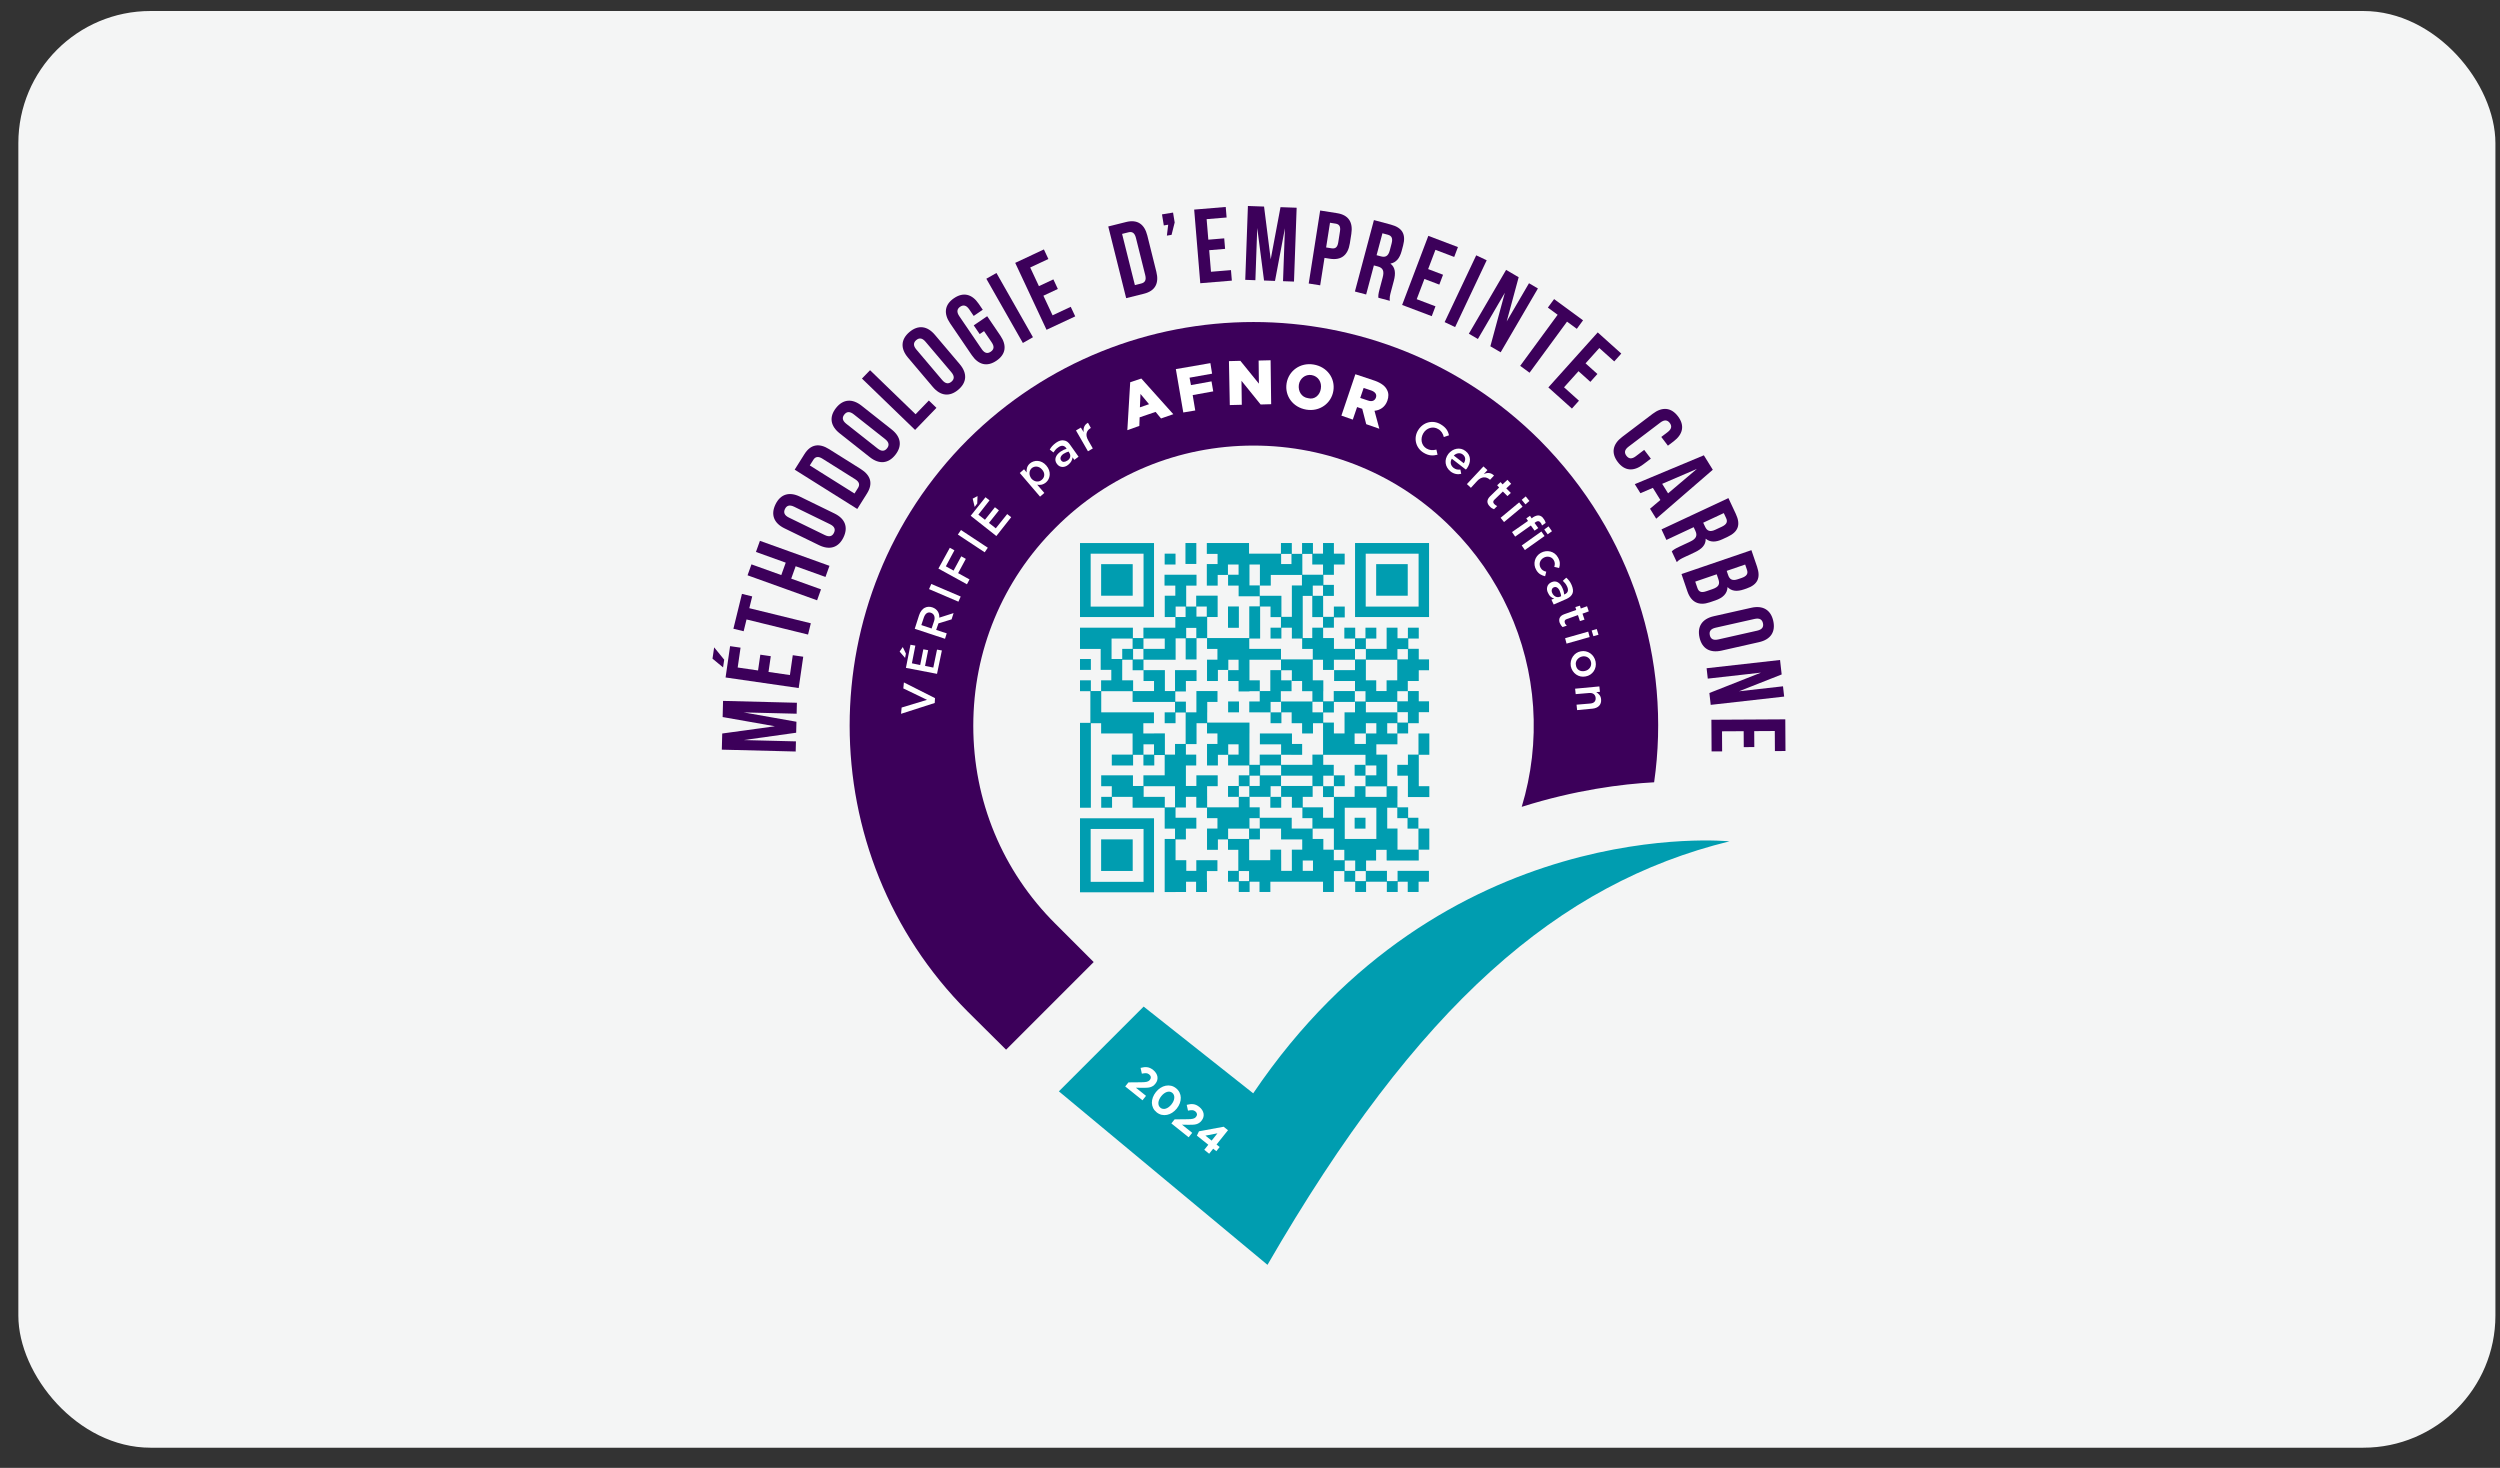 <svg width="109" height="64" viewBox="0 0 109 64" fill="none" xmlns="http://www.w3.org/2000/svg">
<rect x="0" y="0" width="109" height="64" fill="#333333" stroke="none"/>
<rect x="0.8" y="0.48" width="108" height="62.64" rx="5.76" fill="#F4F5F5"/>
<path d="M33.785 31.665L31.507 31.263L31.525 30.559L34.745 30.64L34.733 31.118L32.424 31.061L34.725 31.468L34.713 31.947L32.426 32.267L34.703 32.324L34.692 32.766L31.471 32.685L31.489 31.981L33.785 31.665Z" fill="#3C005A"/>
<path d="M31.137 28.225L31.575 28.762L31.526 29.099L31.065 28.717L31.137 28.225ZM33.051 29.232L33.15 28.544L33.606 28.61L33.507 29.297L34.44 29.432L34.565 28.567L35.021 28.633L34.823 29.999L31.635 29.538L31.832 28.172L32.288 28.238L32.163 29.103L33.051 29.232Z" fill="#3C005A"/>
<path d="M31.976 27.413L32.349 25.893L32.796 26.003L32.67 26.517L35.352 27.175L35.231 27.667L32.549 27.008L32.423 27.522L31.976 27.413Z" fill="#3C005A"/>
<path d="M35.796 25.696L35.625 26.173L32.593 25.083L32.764 24.606L34.064 25.073L34.258 24.532L32.959 24.065L33.133 23.58L36.165 24.67L35.991 25.155L34.691 24.688L34.497 25.229L35.796 25.696Z" fill="#3C005A"/>
<path d="M34.203 23.035C33.74 22.809 33.594 22.436 33.812 21.989C34.03 21.542 34.414 21.427 34.877 21.653L36.383 22.388C36.846 22.613 36.992 22.987 36.774 23.434C36.556 23.88 36.172 23.995 35.709 23.769L34.203 23.035ZM35.96 23.328C36.167 23.429 36.29 23.377 36.36 23.232C36.431 23.087 36.397 22.958 36.19 22.857L34.626 22.094C34.419 21.993 34.296 22.046 34.225 22.191C34.155 22.335 34.189 22.465 34.396 22.566L35.96 23.328Z" fill="#3C005A"/>
<path d="M34.648 20.477L35.074 19.799C35.343 19.37 35.713 19.309 36.15 19.583L37.53 20.45C37.966 20.724 38.072 21.084 37.803 21.513L37.377 22.191L34.648 20.477ZM35.307 20.293L37.256 21.517L37.408 21.276C37.494 21.139 37.475 21.013 37.28 20.891L35.861 20C35.666 19.877 35.544 19.915 35.459 20.052L35.307 20.293Z" fill="#3C005A"/>
<path d="M36.61 18.894C36.205 18.574 36.142 18.179 36.45 17.788C36.758 17.398 37.158 17.368 37.563 17.687L38.878 18.726C39.282 19.045 39.345 19.441 39.037 19.831C38.729 20.221 38.329 20.252 37.925 19.933L36.61 18.894ZM38.264 19.555C38.444 19.698 38.576 19.672 38.676 19.546C38.776 19.42 38.77 19.286 38.589 19.143L37.224 18.065C37.043 17.922 36.911 17.947 36.812 18.074C36.712 18.2 36.718 18.334 36.898 18.477L38.264 19.555Z" fill="#3C005A"/>
<path d="M37.581 16.505L37.934 16.141L39.919 18.061L40.498 17.462L40.829 17.782L39.898 18.745L37.581 16.505Z" fill="#3C005A"/>
<path d="M39.588 15.592C39.255 15.199 39.272 14.798 39.651 14.477C40.031 14.156 40.428 14.205 40.761 14.598L41.844 15.877C42.178 16.27 42.161 16.671 41.781 16.992C41.402 17.313 41.004 17.264 40.671 16.871L39.588 15.592ZM41.078 16.568C41.227 16.744 41.361 16.745 41.484 16.641C41.607 16.536 41.627 16.404 41.479 16.229L40.354 14.901C40.205 14.725 40.072 14.724 39.949 14.828C39.826 14.932 39.805 15.065 39.954 15.24L41.078 16.568Z" fill="#3C005A"/>
<path d="M42.455 14.186L43.041 13.787L43.615 14.632C43.906 15.058 43.858 15.447 43.447 15.726C43.036 16.006 42.658 15.908 42.367 15.481L41.425 14.096C41.135 13.67 41.182 13.282 41.593 13.002C42.004 12.722 42.383 12.82 42.673 13.247L42.849 13.505L42.453 13.775L42.259 13.489C42.129 13.299 41.996 13.284 41.863 13.374C41.73 13.465 41.696 13.595 41.825 13.785L42.804 15.223C42.934 15.413 43.064 15.425 43.197 15.334C43.331 15.243 43.367 15.118 43.238 14.928L42.904 14.437L42.714 14.566L42.455 14.186Z" fill="#3C005A"/>
<path d="M43.004 12.153L43.445 11.902L45.037 14.703L44.597 14.954L43.004 12.153Z" fill="#3C005A"/>
<path d="M45.297 12.476L45.927 12.181L46.122 12.598L45.492 12.893L45.892 13.748L46.684 13.377L46.88 13.794L45.629 14.379L44.263 11.461L45.514 10.875L45.709 11.292L44.917 11.663L45.297 12.476Z" fill="#3C005A"/>
<path d="M48.32 9.874L49.097 9.68C49.588 9.557 49.898 9.769 50.023 10.269L50.417 11.85C50.542 12.35 50.369 12.683 49.878 12.806L49.101 13L48.32 9.874ZM48.923 10.198L49.481 12.431L49.758 12.361C49.914 12.322 49.988 12.219 49.932 11.995L49.526 10.37C49.47 10.146 49.356 10.089 49.2 10.129L48.923 10.198Z" fill="#3C005A"/>
<path d="M50.742 9.829L50.663 9.347L51.145 9.268L51.216 9.7L51.08 10.24L50.876 10.273L50.933 9.797L50.742 9.829Z" fill="#3C005A"/>
<path d="M52.683 10.45L53.376 10.392L53.414 10.851L52.721 10.908L52.799 11.849L53.67 11.777L53.709 12.235L52.332 12.349L52.066 9.138L53.442 9.024L53.48 9.483L52.609 9.555L52.683 10.45Z" fill="#3C005A"/>
<path d="M55.403 11.306L55.83 9.032L56.534 9.057L56.418 12.277L55.94 12.26L56.023 9.951L55.59 12.248L55.112 12.23L54.816 9.94L54.735 12.217L54.293 12.201L54.409 8.981L55.113 9.006L55.403 11.306Z" fill="#3C005A"/>
<path d="M58.918 10.198L58.853 10.611C58.773 11.121 58.484 11.36 57.984 11.281L57.748 11.244L57.56 12.44L57.06 12.361L57.559 9.178L58.296 9.294C58.796 9.372 58.998 9.688 58.918 10.198ZM57.988 9.712L57.819 10.789L58.056 10.826C58.215 10.851 58.312 10.792 58.348 10.565L58.423 10.088C58.459 9.86 58.384 9.774 58.225 9.749L57.988 9.712Z" fill="#3C005A"/>
<path d="M60.097 12.982C60.092 12.895 60.087 12.841 60.155 12.588L60.285 12.098C60.362 11.809 60.292 11.676 60.07 11.617L59.901 11.572L59.564 12.84L59.074 12.71L59.903 9.596L60.641 9.793C61.148 9.928 61.304 10.221 61.176 10.702L61.111 10.946C61.025 11.267 60.867 11.448 60.622 11.493C60.84 11.66 60.857 11.917 60.771 12.242L60.643 12.722C60.603 12.874 60.578 12.986 60.596 13.115L60.097 12.982ZM60.274 10.171L60.019 11.127L60.211 11.178C60.393 11.227 60.526 11.177 60.592 10.927L60.673 10.62C60.733 10.398 60.683 10.28 60.51 10.234L60.274 10.171Z" fill="#3C005A"/>
<path d="M62.267 11.732L62.917 11.979L62.754 12.409L62.104 12.163L61.769 13.045L62.587 13.355L62.424 13.785L61.133 13.296L62.275 10.283L63.566 10.773L63.403 11.203L62.585 10.893L62.267 11.732Z" fill="#3C005A"/>
<path d="M64.363 11.132L64.82 11.348L63.443 14.261L62.986 14.044L64.363 11.132Z" fill="#3C005A"/>
<path d="M65.612 12.764L64.436 14.78L64.042 14.55L65.666 11.767L66.214 12.087L65.692 14.015L66.664 12.349L67.053 12.577L65.429 15.36L64.98 15.098L65.612 12.764Z" fill="#3C005A"/>
<path d="M67.759 13.04L69.021 13.966L68.749 14.337L68.322 14.024L66.688 16.251L66.28 15.951L67.913 13.724L67.487 13.411L67.759 13.04Z" fill="#3C005A"/>
<path d="M69.13 15.842L69.647 16.306L69.34 16.649L68.823 16.184L68.192 16.886L68.843 17.471L68.536 17.813L67.508 16.891L69.661 14.493L70.688 15.416L70.381 15.758L69.73 15.174L69.13 15.842Z" fill="#3C005A"/>
<path d="M71.977 19.997L71.635 20.255C71.224 20.566 70.834 20.539 70.534 20.143C70.234 19.747 70.313 19.363 70.724 19.052L72.059 18.04C72.47 17.729 72.86 17.756 73.16 18.152C73.46 18.548 73.381 18.932 72.971 19.243L72.721 19.432L72.432 19.051L72.707 18.842C72.89 18.703 72.899 18.57 72.802 18.441C72.704 18.313 72.573 18.285 72.39 18.424L71.004 19.475C70.82 19.613 70.815 19.744 70.912 19.873C71.01 20.001 71.137 20.032 71.32 19.893L71.687 19.615L71.977 19.997Z" fill="#3C005A"/>
<path d="M72.21 22.616L71.941 22.181L72.392 21.799L72.065 21.271L71.522 21.504L71.277 21.109L74.288 19.851L74.678 20.481L72.21 22.616ZM72.471 21.095L72.728 21.51L73.984 20.445L72.471 21.095Z" fill="#3C005A"/>
<path d="M72.889 24.041C72.953 23.981 72.991 23.943 73.228 23.832L73.687 23.617C73.958 23.491 74.015 23.352 73.918 23.144L73.844 22.985L72.655 23.541L72.441 23.082L75.359 21.717L75.683 22.409C75.905 22.885 75.78 23.192 75.329 23.403L75.1 23.51C74.8 23.651 74.559 23.646 74.368 23.487C74.379 23.761 74.193 23.939 73.889 24.082L73.439 24.292C73.297 24.359 73.195 24.412 73.108 24.508L72.889 24.041ZM75.157 22.371L74.26 22.79L74.344 22.969C74.424 23.14 74.548 23.209 74.781 23.1L75.069 22.966C75.278 22.868 75.336 22.754 75.26 22.592L75.157 22.371Z" fill="#3C005A"/>
<path d="M76.15 25.659L76.041 25.696C75.728 25.803 75.494 25.776 75.321 25.597C75.309 25.888 75.112 26.067 74.79 26.178L74.542 26.262C74.072 26.423 73.734 26.262 73.57 25.782L73.313 25.029L76.361 23.987L76.608 24.709C76.778 25.206 76.62 25.498 76.15 25.659ZM74.848 25.039L73.912 25.359L74.006 25.634C74.061 25.795 74.165 25.857 74.391 25.779L74.657 25.688C74.94 25.591 74.996 25.47 74.921 25.252L74.848 25.039ZM76.089 24.614L75.284 24.89L75.348 25.077C75.409 25.256 75.525 25.338 75.768 25.255L75.938 25.197C76.156 25.122 76.226 25.015 76.168 24.845L76.089 24.614Z" fill="#3C005A"/>
<path d="M76.355 26.499C76.857 26.385 77.204 26.585 77.314 27.07C77.423 27.555 77.196 27.885 76.693 27.998L75.058 28.367C74.555 28.48 74.208 28.28 74.099 27.796C73.99 27.311 74.217 26.981 74.72 26.867L76.355 26.499ZM74.8 27.368C74.576 27.419 74.513 27.537 74.548 27.694C74.583 27.851 74.691 27.931 74.915 27.88L76.613 27.497C76.837 27.447 76.9 27.329 76.865 27.172C76.829 27.015 76.722 26.935 76.497 26.986L74.8 27.368Z" fill="#3C005A"/>
<path d="M76.778 29.327L74.459 29.588L74.408 29.135L77.61 28.775L77.681 29.406L75.822 30.139L77.739 29.923L77.789 30.371L74.587 30.732L74.529 30.215L76.778 29.327Z" fill="#3C005A"/>
<path d="M76.484 31.877L76.488 32.572L76.028 32.575L76.024 31.88L75.08 31.885L75.085 32.76L74.625 32.762L74.617 31.381L77.839 31.363L77.847 32.744L77.386 32.747L77.381 31.872L76.484 31.877Z" fill="#3C005A"/>
<path d="M46.018 40.279C43.704 37.978 42.435 34.905 42.435 31.645C42.435 28.385 43.704 25.312 46.018 23.011C48.319 20.697 51.392 19.427 54.652 19.427C57.912 19.427 60.985 20.697 63.287 23.011C65.377 25.101 66.646 27.875 66.845 30.824C66.944 32.304 66.77 33.785 66.347 35.178C68.674 34.444 70.702 34.183 72.12 34.108C72.879 28.808 71.187 23.259 67.119 19.178C63.685 15.757 59.169 14.04 54.652 14.04C50.136 14.04 45.62 15.757 42.186 19.178C35.331 26.046 35.331 37.231 42.186 44.099L43.865 45.766L47.685 41.946L46.018 40.279Z" fill="#3C005A"/>
<path d="M54.64 47.669L49.863 43.887L46.167 47.582L55.262 55.147C61.819 43.8 67.953 38.512 75.405 36.683C75.418 36.683 62.926 35.389 54.64 47.669Z" fill="#009DB0"/>
<path d="M39.286 31.122L39.311 30.849L40.418 30.513L39.385 30.015L39.41 29.754L40.766 30.438L40.754 30.65L39.286 31.122Z" fill="white"/>
<path d="M39.224 28.41L39.361 28.211L39.498 28.497L39.461 28.684L39.224 28.41ZM39.498 29.119L39.697 28.111L39.909 28.149L39.759 28.92L40.12 28.995L40.257 28.31L40.468 28.348L40.332 29.032L40.692 29.107L40.854 28.323L41.066 28.36L40.854 29.38L39.498 29.119Z" fill="white"/>
<path d="M39.883 27.415L40.07 26.83C40.12 26.669 40.219 26.544 40.331 26.494C40.431 26.445 40.543 26.445 40.655 26.482C40.867 26.557 40.966 26.731 40.953 26.93L41.576 26.731L41.489 27.005L40.916 27.179L40.817 27.465L41.277 27.614L41.203 27.851L39.883 27.415ZM40.73 27.067C40.779 26.905 40.73 26.768 40.593 26.718C40.456 26.669 40.344 26.743 40.282 26.917L40.17 27.253L40.618 27.403L40.73 27.067Z" fill="white"/>
<path d="M40.506 25.685L40.605 25.461L41.887 26.009L41.787 26.233L40.506 25.685Z" fill="white"/>
<path d="M40.915 24.79L41.413 23.882L41.612 23.994L41.239 24.691L41.575 24.878L41.911 24.255L42.11 24.367L41.774 24.989L42.271 25.263L42.159 25.475L40.915 24.79Z" fill="white"/>
<path d="M41.763 23.308L41.899 23.109L43.069 23.881L42.932 24.08L41.763 23.308Z" fill="white"/>
<path d="M42.322 22.488L42.968 21.679L43.143 21.816L42.657 22.438L42.944 22.662L43.379 22.115L43.553 22.252L43.118 22.799L43.416 23.035L43.914 22.413L44.088 22.55L43.441 23.371L42.322 22.488ZM42.409 21.741L42.62 21.629L42.608 21.953L42.496 22.102L42.409 21.741Z" fill="white"/>
<path d="M44.463 20.622L44.649 20.46L44.761 20.597C44.749 20.46 44.774 20.323 44.898 20.211C45.085 20.049 45.396 20.037 45.62 20.298C45.844 20.559 45.794 20.87 45.607 21.032C45.471 21.144 45.334 21.157 45.221 21.132L45.533 21.492L45.346 21.654L44.463 20.622ZM45.433 20.472C45.296 20.311 45.109 20.311 44.985 20.41C44.861 20.522 44.848 20.709 44.973 20.871C45.109 21.02 45.296 21.032 45.421 20.92C45.557 20.808 45.57 20.622 45.433 20.472Z" fill="white"/>
<path d="M46.08 20.224C45.943 20.038 46.03 19.838 46.242 19.689C46.341 19.627 46.416 19.59 46.503 19.565L46.49 19.54C46.403 19.416 46.279 19.403 46.142 19.503C46.042 19.565 45.992 19.64 45.93 19.727L45.769 19.602C45.831 19.49 45.906 19.403 46.042 19.304C46.167 19.216 46.291 19.179 46.391 19.204C46.503 19.216 46.59 19.291 46.664 19.403L47.025 19.913L46.839 20.05L46.764 19.938C46.752 20.05 46.702 20.162 46.577 20.262C46.416 20.398 46.204 20.398 46.08 20.224ZM46.627 19.751L46.59 19.689C46.528 19.702 46.453 19.739 46.366 19.789C46.242 19.876 46.204 19.988 46.267 20.075C46.329 20.162 46.428 20.15 46.528 20.087C46.665 20.013 46.702 19.863 46.627 19.751Z" fill="white"/>
<path d="M46.913 18.768L47.125 18.643L47.249 18.842C47.224 18.668 47.274 18.519 47.436 18.432L47.56 18.656L47.547 18.668C47.361 18.78 47.311 18.967 47.448 19.203L47.647 19.552L47.435 19.676L46.913 18.768Z" fill="white"/>
<path d="M49.277 16.665L49.762 16.504L51.156 18.059L50.621 18.245L50.384 17.959L49.688 18.196L49.675 18.569L49.152 18.756L49.277 16.665ZM50.098 17.623L49.725 17.175L49.7 17.76L50.098 17.623Z" fill="white"/>
<path d="M51.267 16.093L52.773 15.832L52.847 16.292L51.864 16.467L51.926 16.79L52.822 16.628L52.897 17.064L52.001 17.226L52.113 17.897L51.591 17.984L51.267 16.093Z" fill="white"/>
<path d="M53.582 15.745L54.08 15.732L54.888 16.727L54.876 15.72L55.398 15.707L55.423 17.623L54.963 17.636L54.129 16.603L54.142 17.648L53.619 17.661L53.582 15.745Z" fill="white"/>
<path d="M56.095 16.715C56.182 16.168 56.692 15.794 57.277 15.894C57.861 15.993 58.222 16.491 58.135 17.038C58.048 17.586 57.538 17.959 56.953 17.86C56.368 17.76 56.008 17.262 56.095 16.715ZM57.588 16.951C57.638 16.665 57.476 16.404 57.19 16.354C56.903 16.304 56.667 16.516 56.63 16.777C56.592 17.051 56.742 17.325 57.04 17.362C57.314 17.437 57.55 17.225 57.588 16.951Z" fill="white"/>
<path d="M59.094 16.317L59.953 16.603C60.226 16.703 60.401 16.84 60.475 17.001C60.55 17.138 60.55 17.3 60.488 17.474C60.388 17.748 60.177 17.885 59.928 17.91L60.139 18.694L59.567 18.494L59.393 17.823L59.169 17.748L58.982 18.295L58.485 18.121L59.094 16.317ZM59.642 17.462C59.816 17.524 59.94 17.474 59.99 17.337C60.04 17.188 59.953 17.089 59.791 17.026L59.455 16.914L59.306 17.35L59.642 17.462Z" fill="white"/>
<path d="M61.831 18.756C62.043 18.408 62.466 18.284 62.827 18.508C63.05 18.644 63.138 18.794 63.175 18.98L62.951 19.055C62.914 18.906 62.839 18.781 62.702 18.706C62.478 18.57 62.192 18.657 62.055 18.893C61.918 19.13 61.968 19.416 62.192 19.553C62.341 19.64 62.466 19.64 62.627 19.602L62.677 19.826C62.478 19.876 62.292 19.876 62.068 19.739C61.719 19.528 61.62 19.092 61.831 18.756Z" fill="white"/>
<path d="M63.15 19.788C63.336 19.552 63.66 19.477 63.896 19.664C64.157 19.863 64.133 20.174 63.958 20.423C63.946 20.435 63.934 20.46 63.909 20.472L63.299 20C63.212 20.149 63.249 20.298 63.374 20.398C63.473 20.472 63.56 20.485 63.672 20.472L63.709 20.659C63.56 20.696 63.398 20.672 63.249 20.56C63 20.36 62.951 20.049 63.15 19.788ZM63.822 20.199C63.909 20.062 63.909 19.913 63.772 19.813C63.66 19.726 63.498 19.751 63.386 19.863L63.822 20.199Z" fill="white"/>
<path d="M64.678 20.336L64.853 20.497L64.691 20.672C64.84 20.597 65.002 20.597 65.139 20.734L64.965 20.92L64.952 20.908C64.79 20.771 64.591 20.771 64.405 20.97L64.131 21.269L63.957 21.107L64.678 20.336Z" fill="white"/>
<path d="M64.965 21.642L65.363 21.256L65.276 21.157L65.425 21.02L65.513 21.119L65.724 20.92L65.886 21.094L65.674 21.293L65.873 21.492L65.724 21.629L65.525 21.43L65.152 21.791C65.089 21.853 65.089 21.915 65.152 21.978C65.189 22.015 65.226 22.04 65.276 22.065L65.139 22.202C65.077 22.177 65.015 22.152 64.953 22.077C64.828 21.953 64.803 21.804 64.965 21.642Z" fill="white"/>
<path d="M66.235 21.904L66.384 22.09L65.576 22.762L65.426 22.576L66.235 21.904ZM66.521 21.643L66.683 21.842L66.509 21.991L66.347 21.792L66.521 21.643Z" fill="white"/>
<path d="M66.621 22.713L66.546 22.601L66.708 22.489L66.782 22.601L66.844 22.551C66.944 22.489 67.031 22.464 67.106 22.476C67.18 22.489 67.255 22.538 67.305 22.625C67.355 22.688 67.379 22.75 67.392 22.8L67.23 22.912C67.218 22.862 67.205 22.825 67.168 22.787C67.118 22.713 67.044 22.7 66.956 22.762L66.907 22.8L67.068 23.024L66.907 23.136L66.745 22.912L66.061 23.397L65.924 23.198L66.621 22.713ZM67.205 23.173L67.342 23.372L66.484 23.982L66.347 23.783L67.205 23.173ZM67.516 22.949L67.666 23.161L67.479 23.297L67.33 23.086L67.516 22.949Z" fill="white"/>
<path d="M67.18 24.105C67.442 23.956 67.777 24.03 67.927 24.304C68.026 24.478 68.026 24.615 67.977 24.765L67.765 24.715C67.802 24.615 67.802 24.516 67.74 24.416C67.653 24.267 67.454 24.23 67.305 24.317C67.143 24.404 67.081 24.59 67.168 24.752C67.218 24.852 67.305 24.901 67.417 24.926L67.367 25.125C67.218 25.088 67.081 25.026 66.981 24.852C66.82 24.578 66.919 24.255 67.18 24.105Z" fill="white"/>
<path d="M67.641 25.386C67.853 25.287 68.027 25.411 68.127 25.648C68.176 25.76 68.189 25.834 68.201 25.921L68.226 25.909C68.363 25.847 68.4 25.735 68.326 25.573C68.276 25.461 68.214 25.399 68.139 25.324L68.288 25.187C68.388 25.274 68.462 25.361 68.525 25.511C68.587 25.66 68.599 25.785 68.562 25.872C68.525 25.971 68.438 26.046 68.313 26.108L67.741 26.357L67.641 26.145L67.766 26.095C67.654 26.071 67.554 25.996 67.492 25.847C67.405 25.685 67.442 25.473 67.641 25.386ZM68.002 26.021L68.064 25.996C68.064 25.934 68.039 25.847 68.002 25.76C67.94 25.623 67.84 25.561 67.741 25.61C67.654 25.648 67.629 25.76 67.679 25.859C67.741 25.996 67.878 26.071 68.002 26.021Z" fill="white"/>
<path d="M68.201 26.78L68.723 26.594L68.686 26.469L68.885 26.407L68.922 26.531L69.196 26.432L69.271 26.656L68.997 26.755L69.084 27.017L68.885 27.079L68.798 26.817L68.313 26.992C68.226 27.017 68.201 27.079 68.226 27.153C68.238 27.203 68.275 27.241 68.313 27.278L68.126 27.34C68.076 27.29 68.039 27.24 68.002 27.153C67.952 27.004 67.989 26.855 68.201 26.78Z" fill="white"/>
<path d="M69.246 27.539L69.309 27.776L68.301 28.062L68.239 27.826L69.246 27.539ZM69.62 27.427L69.694 27.676L69.471 27.738L69.396 27.49L69.62 27.427Z" fill="white"/>
<path d="M68.921 28.398C69.219 28.336 69.506 28.535 69.568 28.846C69.63 29.157 69.431 29.443 69.132 29.493C68.834 29.555 68.548 29.356 68.486 29.045C68.436 28.734 68.635 28.448 68.921 28.398ZM69.095 29.256C69.282 29.219 69.406 29.057 69.369 28.871C69.331 28.684 69.157 28.584 68.983 28.622C68.809 28.659 68.672 28.821 68.709 28.995C68.734 29.207 68.909 29.294 69.095 29.256Z" fill="white"/>
<path d="M69.732 29.928L69.757 30.164L69.595 30.177C69.695 30.239 69.794 30.326 69.807 30.488C69.832 30.724 69.682 30.874 69.433 30.898L68.762 30.961L68.737 30.724L69.334 30.674C69.496 30.662 69.583 30.575 69.57 30.426C69.558 30.289 69.458 30.202 69.297 30.214L68.7 30.264L68.675 30.027L69.732 29.928Z" fill="white"/>
<path d="M49.2 47.192L49.761 47.187C49.814 47.186 49.86 47.184 49.899 47.181C49.938 47.178 49.972 47.173 50.002 47.166C50.031 47.158 50.056 47.148 50.076 47.135C50.097 47.122 50.116 47.105 50.133 47.084C50.168 47.04 50.181 46.997 50.174 46.955C50.167 46.912 50.143 46.875 50.102 46.842C50.062 46.81 50.018 46.793 49.97 46.791C49.921 46.789 49.86 46.796 49.785 46.812L49.729 46.56C49.781 46.546 49.831 46.536 49.878 46.53C49.925 46.524 49.97 46.524 50.014 46.53C50.058 46.535 50.102 46.548 50.145 46.567C50.189 46.587 50.233 46.615 50.279 46.651C50.331 46.693 50.373 46.739 50.404 46.789C50.435 46.838 50.455 46.889 50.464 46.94C50.472 46.992 50.47 47.044 50.456 47.096C50.442 47.149 50.416 47.199 50.377 47.246L50.375 47.249C50.341 47.292 50.305 47.325 50.267 47.35C50.229 47.374 50.187 47.393 50.142 47.405C50.096 47.417 50.045 47.424 49.987 47.426C49.929 47.429 49.864 47.43 49.792 47.429L49.523 47.424L49.967 47.779L49.812 47.973L49.059 47.369L49.2 47.192Z" fill="white"/>
<path d="M50.43 48.498C50.362 48.443 50.311 48.381 50.276 48.309C50.242 48.238 50.224 48.163 50.222 48.084C50.221 48.006 50.235 47.926 50.265 47.845C50.295 47.764 50.34 47.687 50.398 47.613L50.401 47.61C50.46 47.536 50.526 47.476 50.599 47.43C50.672 47.383 50.748 47.352 50.825 47.337C50.903 47.321 50.981 47.322 51.058 47.339C51.136 47.357 51.208 47.393 51.276 47.447C51.343 47.501 51.394 47.563 51.428 47.635C51.463 47.706 51.481 47.781 51.482 47.859C51.484 47.938 51.47 48.018 51.441 48.099C51.411 48.181 51.367 48.258 51.308 48.332L51.306 48.335C51.246 48.408 51.18 48.468 51.107 48.515C51.034 48.562 50.959 48.593 50.881 48.608C50.803 48.624 50.725 48.623 50.648 48.606C50.571 48.588 50.498 48.552 50.43 48.498ZM50.595 48.298C50.629 48.325 50.666 48.342 50.706 48.347C50.746 48.353 50.787 48.349 50.829 48.336C50.871 48.323 50.913 48.301 50.955 48.27C50.997 48.239 51.036 48.2 51.074 48.154L51.076 48.151C51.113 48.104 51.142 48.057 51.163 48.009C51.184 47.962 51.196 47.915 51.199 47.87C51.203 47.825 51.197 47.783 51.182 47.745C51.168 47.706 51.145 47.673 51.111 47.647C51.078 47.62 51.041 47.603 51.001 47.597C50.961 47.592 50.92 47.596 50.878 47.609C50.836 47.623 50.794 47.645 50.752 47.675C50.71 47.706 50.67 47.745 50.633 47.791L50.631 47.794C50.593 47.841 50.564 47.888 50.543 47.937C50.522 47.985 50.509 48.031 50.506 48.075C50.502 48.119 50.508 48.161 50.522 48.199C50.537 48.238 50.561 48.271 50.595 48.298Z" fill="white"/>
<path d="M51.213 48.804L51.774 48.798C51.827 48.798 51.873 48.796 51.912 48.793C51.951 48.79 51.985 48.785 52.014 48.777C52.043 48.77 52.068 48.76 52.089 48.747C52.109 48.734 52.128 48.717 52.145 48.695C52.18 48.652 52.194 48.609 52.187 48.566C52.179 48.524 52.155 48.486 52.115 48.454C52.075 48.422 52.031 48.405 51.983 48.403C51.934 48.401 51.872 48.408 51.797 48.424L51.741 48.171C51.794 48.157 51.844 48.148 51.891 48.142C51.937 48.136 51.983 48.136 52.027 48.142C52.071 48.147 52.114 48.16 52.158 48.179C52.201 48.199 52.246 48.227 52.291 48.263C52.344 48.305 52.385 48.351 52.416 48.4C52.447 48.45 52.467 48.501 52.476 48.552C52.485 48.604 52.482 48.656 52.468 48.708C52.454 48.761 52.428 48.811 52.39 48.858L52.388 48.861C52.354 48.904 52.318 48.937 52.279 48.962C52.242 48.986 52.2 49.005 52.154 49.017C52.109 49.029 52.057 49.036 52 49.038C51.942 49.041 51.877 49.042 51.804 49.041L51.536 49.036L51.98 49.391L51.825 49.585L51.071 48.981L51.213 48.804Z" fill="white"/>
<path d="M52.682 49.911L52.184 49.513L52.275 49.325L53.352 49.126L53.541 49.277L53.041 49.901L53.178 50.01L53.032 50.192L52.895 50.083L52.719 50.303L52.506 50.131L52.682 49.911ZM52.827 49.73L53.081 49.413L52.557 49.513L52.827 49.73Z" fill="white"/>
<path d="M61.377 24.596H60.001V25.973H61.377V24.596Z" fill="#009DB0"/>
<path d="M62.307 23.676H59.08V26.903H62.307V23.676ZM61.851 26.447H59.545V24.141H61.851V26.447Z" fill="#009DB0"/>
<path d="M49.386 24.597H48.009V25.973H49.386V24.597Z" fill="#009DB0"/>
<path d="M50.315 23.677H47.088V26.903H50.315V23.677ZM49.859 26.448H47.553V24.141H49.859V26.448Z" fill="#009DB0"/>
<path d="M52.16 23.676H51.686V24.588H52.16V23.676Z" fill="#009DB0"/>
<path d="M51.253 24.139H50.779V24.613H51.253V24.139Z" fill="#009DB0"/>
<path d="M54.015 26.442H53.541V27.372H54.015V26.442Z" fill="#009DB0"/>
<path d="M55.856 32.908H56.3V32.91H56.774V32.436H56.33V31.979H55.861H55.856H54.931V32.453H55.856V32.908Z" fill="#009DB0"/>
<path d="M47.562 28.733H47.088V29.207H47.562V28.733Z" fill="#009DB0"/>
<path d="M48.486 34.743H48.013V35.217H48.486V34.743Z" fill="#009DB0"/>
<path d="M55.861 34.743H55.386V35.217H55.861V34.743Z" fill="#009DB0"/>
<path d="M59.536 33.346H59.062V33.82H59.536V33.346Z" fill="#009DB0"/>
<path d="M61.859 34.278V32.908H62.319V31.979H61.846V32.901H61.385V33.346H60.922V33.82H61.385V34.751H61.846V34.752H62.319V34.278H61.859Z" fill="#009DB0"/>
<path d="M59.536 35.654H59.062V36.128H59.536V35.654Z" fill="#009DB0"/>
<path d="M61.844 37.045H60.931V36.124H60.483V35.217H60.922V35.672H61.368V36.128H61.842V35.654H61.395V35.199H60.928V34.752H60.929V34.278H60.483V32.901H60.009L60.009 32.901V32.452H60.928V31.978H61.395V31.532H61.858V31.051H62.306V30.577H61.858V30.13H61.384V30.577H60.922V30.136H61.38V29.692H61.858V29.223H62.306V28.749H61.858V28.288H61.403V27.841H61.858V27.367H61.384V27.827H60.931V27.367H60.457V28.291H59.552V27.841H60.008V27.367H59.534V27.827H59.087V27.367H58.613V27.841H59.078V28.291H58.16V27.819H57.689V27.368H58.158V26.92H58.631V26.446H58.157V26.894H57.689V25.981H58.158V25.5H57.701V25.062H58.158V24.613H58.628V24.139H58.158V23.676H57.684V24.139H57.244V23.676H56.77V24.148H56.323V23.676H55.849V24.139H54.458V23.676H52.617V24.15H53.086V24.593H52.617V24.604V25.533H53.091V25.067H53.538V24.613H54.002V25.058H53.544V25.532H54.002V25.533H54.004V25.998H54.925V25.524H54.477V24.613H54.932V25.058H54.932V25.532H55.406V25.067H56.764V25.526H56.325V26.894H55.87V25.977H55.846V25.976H54.925V26.437H54.468V27.841H54.942V26.445H55.395V26.906H55.849V27.367H55.395V27.841H55.869V27.368H56.325V27.841H56.774V28.293H57.237V28.749H55.852V29.218H55.386V29.692H55.386V30.13H54.927V29.662H54.476V28.765H55.851V28.291H54.468V27.819H52.633V26.902H53.089V25.972H53.075V25.971H52.154V26.445H52.615V26.885H52.165V26.446H51.718V25.533H52.168V25.058H50.773V25.532H51.244V25.973H50.783V26.903H51.244V27.367H49.853V27.819H49.394V27.367H47.088V27.841V28.293H47.99V29.148H47.99V29.206H48.453V29.662H48.008V30.13H47.562V29.662H47.088V30.136H47.54V31.058V31.06V31.516H47.088V35.217H47.562V31.532H48.009V31.979H49.381V32.436V32.453V32.901H48.474V33.375H49.403V32.91H49.853V33.375H50.327V32.919H50.78V33.346V33.375V33.804H49.853V34.269H49.397V33.804H48.012V34.279H48.474V34.743H49.863V34.279H51.231V35.199H50.785V34.743H49.381V35.217H50.78V36.129H51.231V36.578H50.78V38.894H51.254V38.891H51.712V38.444H52.15V38.891H52.624V38.416H52.621V37.979H53.08V37.505H52.159V37.969H51.722V37.505H51.254V36.599H51.705V36.128H52.161V35.654H51.254V35.207H51.705V34.743H52.159V35.217H52.626V35.672H53.081V36.125H52.626V36.578V36.599V37.052H53.1V36.599H53.541V37.052H53.99V37.969H53.541V38.443H54.01V38.89H54.483V38.443H54.914V38.89H55.388V38.443H57.684V38.89H58.158V38.443V37.979H58.613V38.443H59.087V38.89H59.561V38.443H60.466V38.89H60.94V38.443H61.377V38.89H61.851V38.443H62.301V37.969H60.934V38.416H60.471V37.969H59.561V37.519H59.998V37.052H60.457V37.51H60.463V37.519H61.857V37.045H62.318V36.125H61.844V37.045H61.844ZM60.009 36.578H58.631V35.217H60.009V36.578ZM60.009 33.804H59.536V34.286H60.009V34.286H60.455V34.743H59.536V34.278H59.062V34.743H58.158V34.278H58.631V33.804H58.157V34.278H57.694V33.82H58.152V33.346H57.694V32.91H59.536V33.375H60.009V33.804H60.009ZM59.061 31.979H59.552V32.436H59.061V31.979ZM60.009 31.532V31.979H59.552V31.532H60.009ZM60.921 31.532V31.979H60.483V31.532H60.921ZM59.552 29.662V28.765H60.921V29.218H60.92V29.662H60.455V30.13H60.004V29.662H59.552ZM60.928 28.749V28.301H61.384V28.749H60.928ZM59.078 28.301H59.552V28.749H59.078V29.218H58.167V29.692H59.078V30.125H59.078V30.136H59.536V30.584H59.078V31.058H59.552V30.604H60.921V31.051H61.384V31.504H60.929V31.058H58.622V31.504V31.978H58.158V31.504H57.693V31.064H58.158V30.604H59.072V30.13H58.151V30.577H57.694V30.136H57.697V29.662H57.237V29.223H57.238V28.765H57.684V29.209H58.158V28.765H59.078V28.301H59.078ZM57.22 30.584H55.855V31.058H55.398V30.604H55.845V30.136H56.312V29.662H55.86V29.223H56.325V29.692H56.772V30.136H57.22V30.584ZM57.237 25.532H57.684V25.977H57.237V25.532ZM57.215 25.981V26.906H57.684V27.367H57.215V27.819H56.799V25.981H57.215ZM57.684 25.058H57.237V25.058H56.782V24.986V24.593V24.15H57.215V24.613H57.684V25.058ZM56.308 24.593H55.857V24.15H56.308V24.593ZM52.159 27.376V27.823H51.718V27.376H52.159ZM51.691 26.902H51.257V26.446H51.691V26.902ZM49.855 28.291V27.841H50.783V28.291H49.855ZM49.853 28.749H49.403V28.293H49.853V28.749ZM48.464 28.293V27.841H49.381V28.291H48.929V28.732H48.464V28.293H48.464V28.293ZM50.312 31.532V31.058H48.014V30.136H49.381V30.604H51.231V31.058H50.78V31.532H51.254V31.065H51.694V31.505V31.532V32.436H51.231V32.901H50.789V31.976H50.315V31.979H49.85V31.532H50.312V31.532ZM50.315 32.452V32.901H49.855V32.452H50.315ZM54.923 35.672V35.199H54.484V34.743H54.01V35.199H52.631V34.699H52.63V34.278H53.092V33.804H52.162V34.268H51.705V33.375H52.156V32.901H51.705V32.443H52.169V31.532H52.626V31.978H53.081V32.436H52.626V32.901V32.91V33.375H53.1V32.91H53.545V33.375H54.468V33.804H54.01V34.269H53.542V34.742H54.016V34.278H54.468V34.742H55.398V34.278H55.854V33.804H54.942V33.375H55.854V32.901H54.924V33.346H54.475V32.908H54.476V31.979H54.477V31.505H52.634V31.06H52.636V30.604H53.083V30.13H52.636H52.163V31.058H51.705V30.591H51.243V30.148H51.705V29.692H52.169V29.218H51.705V29.218H51.231V30.13H50.789V29.218H50.316L49.858 29.218V29.692H50.316V30.13H49.404V29.662H48.928V29.206H48.929V28.765H49.382V29.223H49.856V28.765H51.257V28.291V27.841V27.832H51.695V28.753H52.169V27.825H52.627V28.293H53.08V28.762H52.626V29.692H53.1V29.209H53.555V28.765H54.002V29.218H53.545V29.692H54.002V30.136L54.002 30.147H54.476V30.136H54.924V30.584H54.475V30.584H54.468V31.058H54.924V31.059H55.396V31.532H55.87V31.058H57.223V30.599H57.684V31.058H56.316V31.532H56.772V31.979H57.246V31.532H57.685V31.979V32.436V32.452V32.901H57.221V33.346H55.856V33.82H57.221V34.268H55.856V34.743H57.232V34.278H57.684V34.752H58.158V34.95V35.217V35.654H57.686V35.199H56.8V34.743H56.326V35.217H56.784V35.672H57.221V36.125H56.319V35.654H54.925V36.125H54.477V35.672H54.923ZM54.924 34.268H54.483V33.82H54.924V34.268ZM53.55 32.901V32.452H54.002V32.901H53.55ZM57.246 37.519V37.969H56.799V37.519H57.246ZM56.324 37.045V37.519H56.325V37.969H55.86V37.505H55.858V37.045H55.384V37.505H54.464V37.045H54.462V36.599H54.933V36.128H55.855V36.599H56.777V37.045H56.324ZM54.459 37.979V38.416H54.015V37.977H54.329V37.979H54.459ZM54.459 36.578H53.546V36.128H54.459V36.578ZM59.087 37.979H59.549V38.416H59.087V37.979ZM59.087 37.969H58.631V37.519H59.087V37.969ZM58.612 37.505H58.155V37.045H57.698V36.578H57.232V36.128H58.157V36.578V37.046V37.052H58.612V37.505H58.612Z" fill="#009DB0"/>
<path d="M54.02 30.584H53.546V31.058H54.02V30.584Z" fill="#009DB0"/>
<path d="M49.386 36.597H48.009V37.974H49.386V36.597Z" fill="#009DB0"/>
<path d="M47.088 38.904H50.315V35.677H47.088V38.904ZM47.553 36.142H49.859V38.448H47.553V36.142Z" fill="#009DB0"/>
</svg>